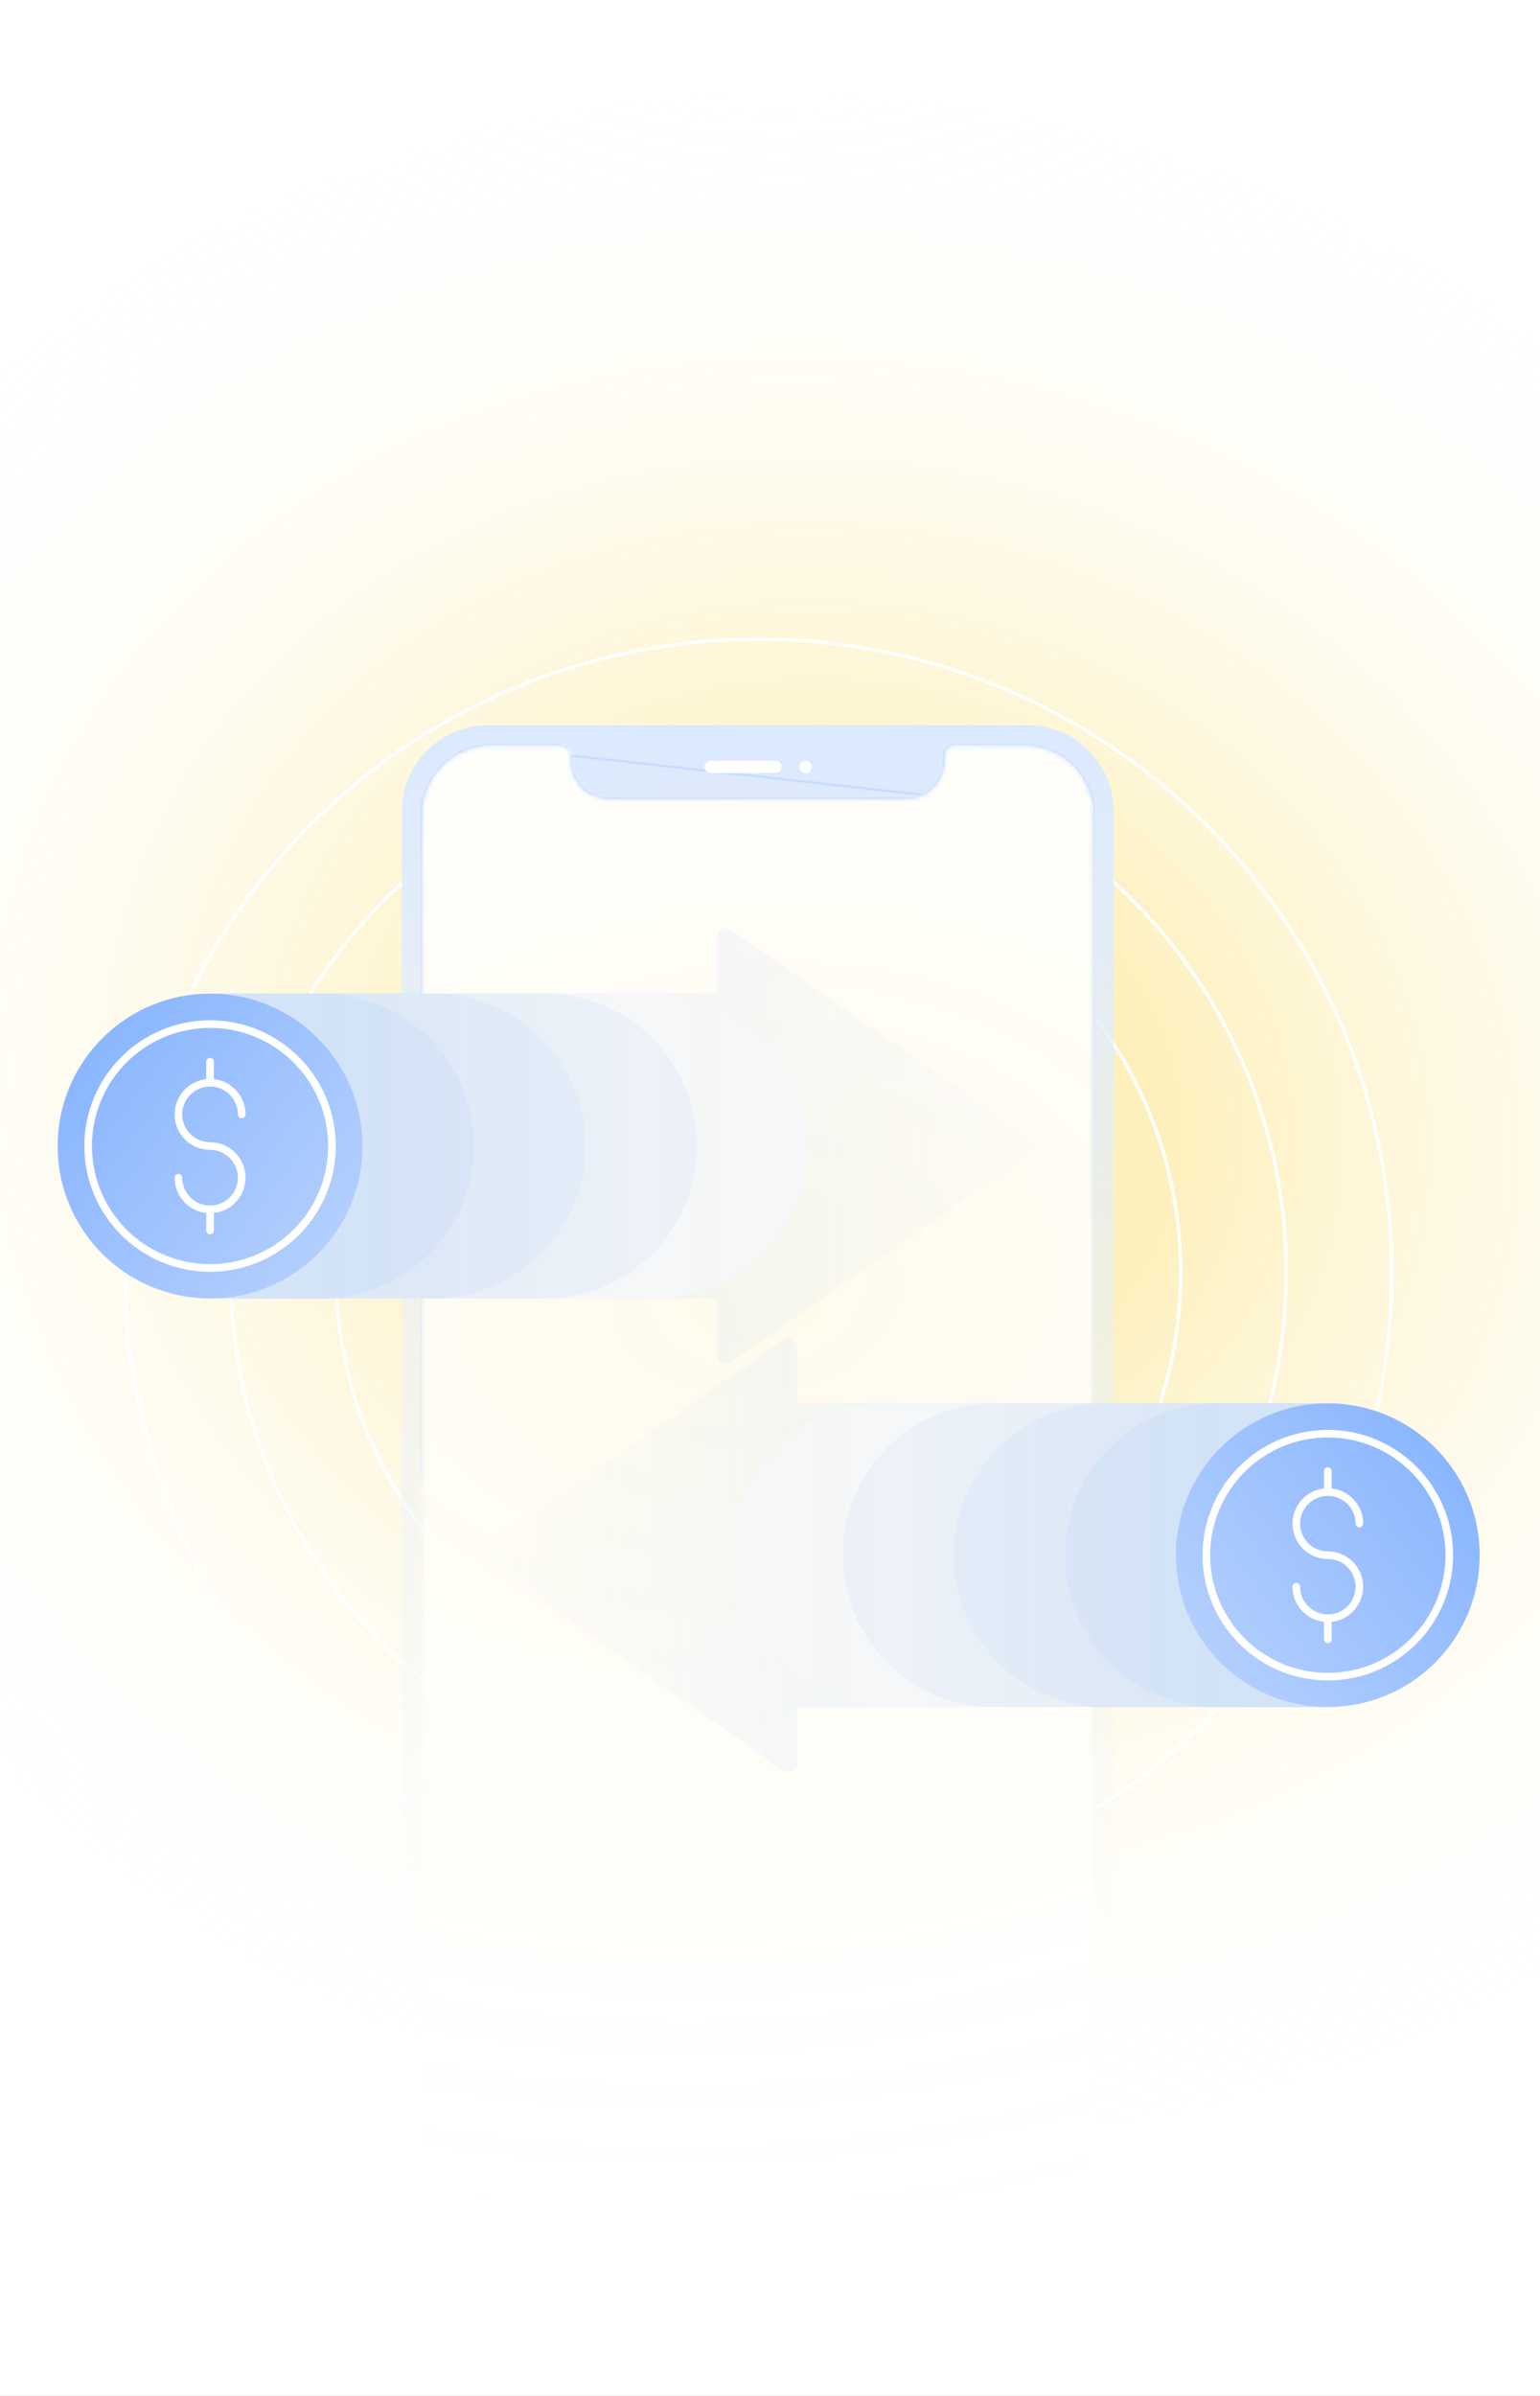<?xml version="1.0" encoding="UTF-8"?> <svg xmlns="http://www.w3.org/2000/svg" width="360" height="560" viewBox="0 0 360 560" fill="none"><rect x="0" y="0" width="360" height="560" fill="#333333" stroke="none"/><g clip-path="url(#clip0_406_16817)"><rect width="363" height="613" transform="translate(-2 -27)" fill="white"></rect><rect width="363" height="613" transform="translate(-2 -27)" fill="url(#paint0_radial_406_16817)"></rect><circle cx="177.275" cy="297.446" r="123.399" stroke="white" stroke-width="0.776"></circle><circle cx="177.275" cy="297.446" r="148.058" stroke="white" stroke-width="0.776"></circle><circle cx="177.275" cy="297.446" r="98.74" stroke="white" stroke-width="0.776"></circle><path d="M93.929 189.615C93.929 178.516 102.927 169.518 114.026 169.518H240.231C251.33 169.518 260.328 178.516 260.328 189.615V499.1C260.328 510.199 251.33 519.196 240.231 519.196H114.026C102.927 519.196 93.929 510.199 93.929 499.1V189.615Z" fill="url(#paint1_linear_406_16817)"></path><path d="M255.783 190.193C255.787 188.808 255.592 187.43 255.202 186.101L255.202 186.101C253.124 179.033 247.077 174.267 239.69 174.096L239.69 174.096L239.683 174.096C236.556 174.102 233.444 174.092 230.353 174.081C227.959 174.073 225.578 174.065 223.212 174.065L223.212 174.065C222.48 174.066 221.864 174.286 221.416 174.715C220.969 175.142 220.72 175.749 220.667 176.47L220.956 176.491L220.667 176.47C220.644 176.791 220.634 177.111 220.626 177.425C220.625 177.469 220.624 177.513 220.623 177.557C220.616 177.828 220.609 178.094 220.595 178.359L220.595 178.36C220.407 182.306 217.558 185.622 213.677 186.412L213.676 186.412C212.878 186.579 212.073 186.579 211.231 186.579L211.162 186.579C194.459 186.58 177.755 186.58 161.052 186.579C159.227 186.579 157.402 186.581 155.578 186.584C151.072 186.59 146.568 186.596 142.064 186.56C138.035 186.528 134.663 183.731 133.795 179.813C133.566 178.783 133.545 177.721 133.523 176.631L133.523 176.614L255.494 190.192M255.783 190.193L255.494 190.192M255.783 190.193C255.783 190.192 255.783 190.192 255.783 190.192L255.494 190.192M255.783 190.193C255.777 201.238 255.777 212.665 255.784 223.709C255.784 314.711 255.788 406.054 255.794 497.06C255.794 499.357 255.678 501.667 254.789 503.884L254.521 503.777C255.388 501.614 255.505 499.352 255.505 497.06C255.498 406.054 255.495 314.711 255.495 223.709C255.488 212.665 255.488 201.238 255.494 190.192M98.48 344.453C98.48 344.465 98.48 344.476 98.481 344.487L132.688 175.065C132.159 174.469 131.47 174.339 130.708 174.341L130.708 174.052C130.707 174.052 130.707 174.052 130.707 174.052C125.571 174.056 120.435 174.057 115.297 174.056L115.297 174.056C113.984 174.057 112.675 174.197 111.391 174.472C104.225 175.994 98.713 182.479 98.531 189.804L98.531 189.804C98.448 193.199 98.46 196.808 98.473 200.312C98.477 201.553 98.481 202.781 98.481 203.981C98.48 250.805 98.48 297.629 98.48 344.453Z" stroke="url(#paint2_linear_406_16817)" stroke-width="0.579" stroke-linejoin="round"></path><path fill-rule="evenodd" clip-rule="evenodd" d="M164.697 179.259C164.697 178.464 165.341 177.819 166.136 177.819L181.247 177.807C182.042 177.806 182.686 178.45 182.686 179.245C182.686 180.039 182.042 180.684 181.248 180.684L166.136 180.696C165.342 180.697 164.697 180.053 164.697 179.259Z" fill="white"></path><path fill-rule="evenodd" clip-rule="evenodd" d="M186.869 179.25C186.869 178.453 187.515 177.807 188.312 177.806L188.354 177.806C189.151 177.806 189.797 178.451 189.797 179.248C189.797 180.045 189.151 180.691 188.354 180.692L188.312 180.692C187.515 180.693 186.869 180.047 186.869 179.25Z" fill="white"></path><mask id="mask0_406_16817" style="mask-type:alpha" maskUnits="userSpaceOnUse" x="98" y="174" width="158" height="341"><path fill-rule="evenodd" clip-rule="evenodd" d="M98.769 344.453C98.769 297.629 98.769 250.805 98.771 203.981C98.771 199.386 98.707 194.404 98.82 189.811C98.999 182.624 104.412 176.25 111.451 174.755C112.715 174.484 114.004 174.347 115.297 174.345C120.435 174.346 125.572 174.345 130.708 174.341C131.47 174.339 132.159 174.469 132.688 175.065C133.081 175.509 133.223 176.036 133.234 176.619C133.256 177.711 133.276 178.807 133.512 179.875C134.409 183.922 137.895 186.816 142.062 186.849C148.391 186.9 154.722 186.867 161.052 186.868C177.755 186.869 194.459 186.869 211.162 186.868C212.022 186.868 212.881 186.874 213.735 186.695C217.745 185.879 220.689 182.453 220.884 178.374C220.917 177.747 220.91 177.117 220.956 176.491C221.053 175.158 221.867 174.357 223.212 174.354C228.628 174.354 234.137 174.397 239.684 174.385C246.942 174.554 252.881 179.232 254.924 186.182C255.306 187.485 255.498 188.835 255.494 190.192C255.488 201.238 255.488 212.665 255.495 223.709C255.495 314.711 255.498 406.054 255.505 497.06C255.505 499.352 255.388 501.614 254.521 503.777C252.186 509.591 247.932 513.057 241.756 514.174C240.674 514.373 239.579 514.373 238.486 514.373H118.911C117.453 514.373 115.993 514.393 114.536 514.343C106.726 514.095 100.321 508.519 98.986 500.83C98.792 499.709 98.773 498.588 98.773 497.467C98.77 463.238 98.769 428.673 98.771 394.451V344.453H98.769Z" fill="#D9D9D9"></path></mask><g mask="url(#mask0_406_16817)"><rect x="73.612" y="152.024" width="207.434" height="384.878" fill="white"></rect><rect x="73.612" y="152.024" width="207.434" height="384.878" fill="url(#paint3_radial_406_16817)"></rect></g><path d="M167.59 303.489L50.792 303.489L50.792 232.178L167.59 232.178L167.59 218.947C167.59 217.324 169.413 216.371 170.745 217.297L241.049 266.184C242.198 266.983 242.198 268.684 241.049 269.483L170.742 318.372C169.412 319.297 167.59 318.345 167.59 316.724L167.59 303.489Z" fill="url(#paint4_linear_406_16817)"></path><path d="M188.995 267.865C188.995 287.54 173.045 303.489 153.37 303.489L49.104 303.489L49.104 232.241L153.37 232.241C173.045 232.241 188.995 248.19 188.995 267.865Z" fill="#FFFDF8"></path><g style="mix-blend-mode:multiply" opacity="0.05"><path d="M188.995 267.865C188.995 287.54 173.045 303.489 153.37 303.489L49.104 303.489L49.104 232.241L153.37 232.241C173.045 232.241 188.995 248.19 188.995 267.865Z" fill="url(#paint5_linear_406_16817)"></path></g><g style="mix-blend-mode:multiply" opacity="0.05"><path d="M162.928 267.865C162.928 287.54 146.979 303.489 127.304 303.489L49.104 303.489L49.104 232.241L127.304 232.241C146.979 232.241 162.928 248.19 162.928 267.865Z" fill="url(#paint6_linear_406_16817)"></path></g><g style="mix-blend-mode:multiply" opacity="0.05"><path d="M136.861 267.865C136.861 287.54 120.912 303.489 101.237 303.489L49.104 303.489L49.104 232.241L101.237 232.241C120.912 232.241 136.861 248.19 136.861 267.865Z" fill="url(#paint7_linear_406_16817)"></path></g><g style="mix-blend-mode:multiply" opacity="0.05"><path d="M110.795 267.865C110.795 287.54 94.845 303.489 75.171 303.489L49.104 303.489L49.104 232.241L75.171 232.241C94.845 232.241 110.795 248.19 110.795 267.865Z" fill="url(#paint8_linear_406_16817)"></path></g><g clip-path="url(#clip1_406_16817)"><path d="M49.104 303.489C68.779 303.489 84.728 287.54 84.728 267.865C84.728 248.19 68.779 232.241 49.104 232.241C29.43 232.241 13.48 248.19 13.48 267.865C13.48 287.54 29.43 303.489 49.104 303.489Z" fill="url(#paint9_linear_406_16817)"></path><path d="M56.504 260.466C56.504 256.38 53.191 253.067 49.105 253.067C45.019 253.067 41.706 256.38 41.706 260.466C41.706 264.552 45.019 267.865 49.105 267.865" stroke="white" stroke-width="1.781" stroke-linecap="round" stroke-linejoin="round"></path><path d="M41.706 275.264C41.706 279.35 45.019 282.663 49.105 282.663C53.191 282.663 56.504 279.35 56.504 275.264C56.504 271.177 53.191 267.865 49.105 267.865" stroke="white" stroke-width="1.781" stroke-linecap="round" stroke-linejoin="round"></path><path d="M49.105 253.067V248.135" stroke="white" stroke-width="1.781" stroke-linecap="round" stroke-linejoin="round"></path><path d="M49.105 287.595V282.663" stroke="white" stroke-width="1.781" stroke-linecap="round" stroke-linejoin="round"></path><circle cx="49.104" cy="267.865" r="28.499" stroke="white" stroke-width="1.781" stroke-linejoin="round"></circle></g><path d="M186.353 398.984L308.717 398.984L308.717 327.932L186.353 327.932L186.353 314.76C186.353 313.139 184.531 312.187 183.2 313.112L113.161 361.815C112.016 362.611 112.016 364.305 113.161 365.101L183.209 413.81C184.536 414.733 186.353 413.783 186.353 412.166L186.353 398.984Z" fill="url(#paint10_linear_406_16817)"></path><path d="M171.019 363.489C171.019 383.092 186.91 398.984 206.513 398.984L310.399 398.984L310.399 327.995L206.513 327.995C186.91 327.995 171.019 343.886 171.019 363.489Z" fill="#FFFDF8"></path><g style="mix-blend-mode:multiply" opacity="0.05"><path d="M171.019 363.489C171.019 383.092 186.91 398.984 206.513 398.984L310.399 398.984L310.399 327.995L206.513 327.995C186.91 327.995 171.019 343.886 171.019 363.489Z" fill="url(#paint11_linear_406_16817)"></path></g><g style="mix-blend-mode:multiply" opacity="0.05"><path d="M196.99 363.489C196.99 383.092 212.882 398.984 232.485 398.984L310.399 398.984L310.399 327.995L232.485 327.995C212.882 327.995 196.99 343.886 196.99 363.489Z" fill="url(#paint12_linear_406_16817)"></path></g><g style="mix-blend-mode:multiply" opacity="0.05"><path d="M222.962 363.489C222.962 383.092 238.853 398.984 258.456 398.984L310.399 398.984L310.399 327.995L258.456 327.995C238.853 327.995 222.962 343.886 222.962 363.489Z" fill="url(#paint13_linear_406_16817)"></path></g><g style="mix-blend-mode:multiply" opacity="0.05"><path d="M248.933 363.489C248.933 383.092 264.824 398.984 284.427 398.984L310.399 398.984L310.399 327.995L284.427 327.995C264.824 327.995 248.933 343.886 248.933 363.489Z" fill="url(#paint14_linear_406_16817)"></path></g><g clip-path="url(#clip2_406_16817)"><path d="M310.399 398.983C290.796 398.983 274.905 383.092 274.905 363.489C274.905 343.886 290.796 327.995 310.399 327.995C330.002 327.995 345.894 343.886 345.894 363.489C345.894 383.092 330.002 398.983 310.399 398.983Z" fill="url(#paint15_linear_406_16817)"></path><path d="M317.771 356.117C317.771 352.046 314.471 348.745 310.399 348.745C306.328 348.745 303.027 352.046 303.027 356.117C303.027 360.189 306.328 363.489 310.399 363.489" stroke="white" stroke-width="1.775" stroke-linecap="round" stroke-linejoin="round"></path><path d="M303.027 370.861C303.027 374.932 306.328 378.233 310.399 378.233C314.471 378.233 317.771 374.932 317.771 370.861C317.771 366.79 314.471 363.489 310.399 363.489" stroke="white" stroke-width="1.775" stroke-linecap="round" stroke-linejoin="round"></path><path d="M310.399 348.745V343.831" stroke="white" stroke-width="1.775" stroke-linecap="round" stroke-linejoin="round"></path><path d="M310.399 383.147V378.233" stroke="white" stroke-width="1.775" stroke-linecap="round" stroke-linejoin="round"></path><circle cx="310.399" cy="363.489" r="28.395" stroke="white" stroke-width="1.775" stroke-linejoin="round"></circle></g></g><defs><radialGradient id="paint0_radial_406_16817" cx="0" cy="0" r="1" gradientUnits="userSpaceOnUse" gradientTransform="translate(200 288.012) rotate(-164.586) scale(272.813 240.718)"><stop offset="0.268" stop-color="#F9C806" stop-opacity="0.27"></stop><stop offset="1" stop-color="white" stop-opacity="0"></stop></radialGradient><linearGradient id="paint1_linear_406_16817" x1="177.128" y1="169.518" x2="177.275" y2="465.546" gradientUnits="userSpaceOnUse"><stop stop-color="#DBE9FF"></stop><stop offset="1" stop-color="#F0F6FF" stop-opacity="0"></stop></linearGradient><linearGradient id="paint2_linear_406_16817" x1="177.275" y1="78.915" x2="177.275" y2="465.029" gradientUnits="userSpaceOnUse"><stop stop-color="#B9D3FF"></stop><stop offset="1" stop-color="#D4E5FF" stop-opacity="0"></stop></linearGradient><radialGradient id="paint3_radial_406_16817" cx="0" cy="0" r="1" gradientUnits="userSpaceOnUse" gradientTransform="translate(177.275 301.066) rotate(-95.746) scale(261.572 360.776)"><stop stop-color="#F9C806" stop-opacity="0.08"></stop><stop offset="1" stop-color="white" stop-opacity="0"></stop></radialGradient><linearGradient id="paint4_linear_406_16817" x1="64.312" y1="267.8" x2="340.657" y2="267.988" gradientUnits="userSpaceOnUse"><stop stop-color="#B3CFFD" stop-opacity="0.39"></stop><stop offset="0.878" stop-color="#FFFDF4" stop-opacity="0"></stop></linearGradient><linearGradient id="paint5_linear_406_16817" x1="104.546" y1="267.834" x2="217.317" y2="267.834" gradientUnits="userSpaceOnUse"><stop stop-color="#0663F9"></stop><stop offset="1" stop-color="#0663F9" stop-opacity="0.63"></stop></linearGradient><linearGradient id="paint6_linear_406_16817" x1="94.215" y1="267.834" x2="185.973" y2="267.834" gradientUnits="userSpaceOnUse"><stop stop-color="#0663F9"></stop><stop offset="1" stop-color="#0663F9" stop-opacity="0.63"></stop></linearGradient><linearGradient id="paint7_linear_406_16817" x1="83.884" y1="267.834" x2="154.629" y2="267.834" gradientUnits="userSpaceOnUse"><stop stop-color="#0663F9"></stop><stop offset="1" stop-color="#0663F9" stop-opacity="0.63"></stop></linearGradient><linearGradient id="paint8_linear_406_16817" x1="73.554" y1="267.834" x2="123.285" y2="267.834" gradientUnits="userSpaceOnUse"><stop stop-color="#0663F9"></stop><stop offset="1" stop-color="#0663F9" stop-opacity="0.63"></stop></linearGradient><linearGradient id="paint9_linear_406_16817" x1="81.152" y1="288.062" x2="21.31" y2="242.955" gradientUnits="userSpaceOnUse"><stop stop-color="#B3CFFD"></stop><stop offset="1" stop-color="#8AB6FF"></stop></linearGradient><linearGradient id="paint10_linear_406_16817" x1="295.247" y1="363.424" x2="28.276" y2="363.499" gradientUnits="userSpaceOnUse"><stop stop-color="#B3CFFD" stop-opacity="0.39"></stop><stop offset="0.789" stop-color="#FFFCF3" stop-opacity="0.13"></stop></linearGradient><linearGradient id="paint11_linear_406_16817" x1="255.159" y1="363.458" x2="142.799" y2="363.458" gradientUnits="userSpaceOnUse"><stop stop-color="#0663F9"></stop><stop offset="1" stop-color="#0663F9" stop-opacity="0.63"></stop></linearGradient><linearGradient id="paint12_linear_406_16817" x1="265.453" y1="363.458" x2="174.029" y2="363.458" gradientUnits="userSpaceOnUse"><stop stop-color="#0663F9"></stop><stop offset="1" stop-color="#0663F9" stop-opacity="0.63"></stop></linearGradient><linearGradient id="paint13_linear_406_16817" x1="275.746" y1="363.458" x2="205.259" y2="363.458" gradientUnits="userSpaceOnUse"><stop stop-color="#0663F9"></stop><stop offset="1" stop-color="#0663F9" stop-opacity="0.63"></stop></linearGradient><linearGradient id="paint14_linear_406_16817" x1="286.039" y1="363.458" x2="236.489" y2="363.458" gradientUnits="userSpaceOnUse"><stop stop-color="#0663F9"></stop><stop offset="1" stop-color="#0663F9" stop-opacity="0.63"></stop></linearGradient><linearGradient id="paint15_linear_406_16817" x1="278.468" y1="383.613" x2="338.092" y2="338.67" gradientUnits="userSpaceOnUse"><stop stop-color="#B3CFFD"></stop><stop offset="1" stop-color="#8AB6FF"></stop></linearGradient><clipPath id="clip0_406_16817"><rect width="360" height="560" fill="white"></rect></clipPath><clipPath id="clip1_406_16817"><rect width="71.249" height="71.249" fill="white" transform="translate(13.48 232.241)"></rect></clipPath><clipPath id="clip2_406_16817"><rect width="70.989" height="70.989" fill="white" transform="translate(274.904 327.995)"></rect></clipPath></defs></svg> 